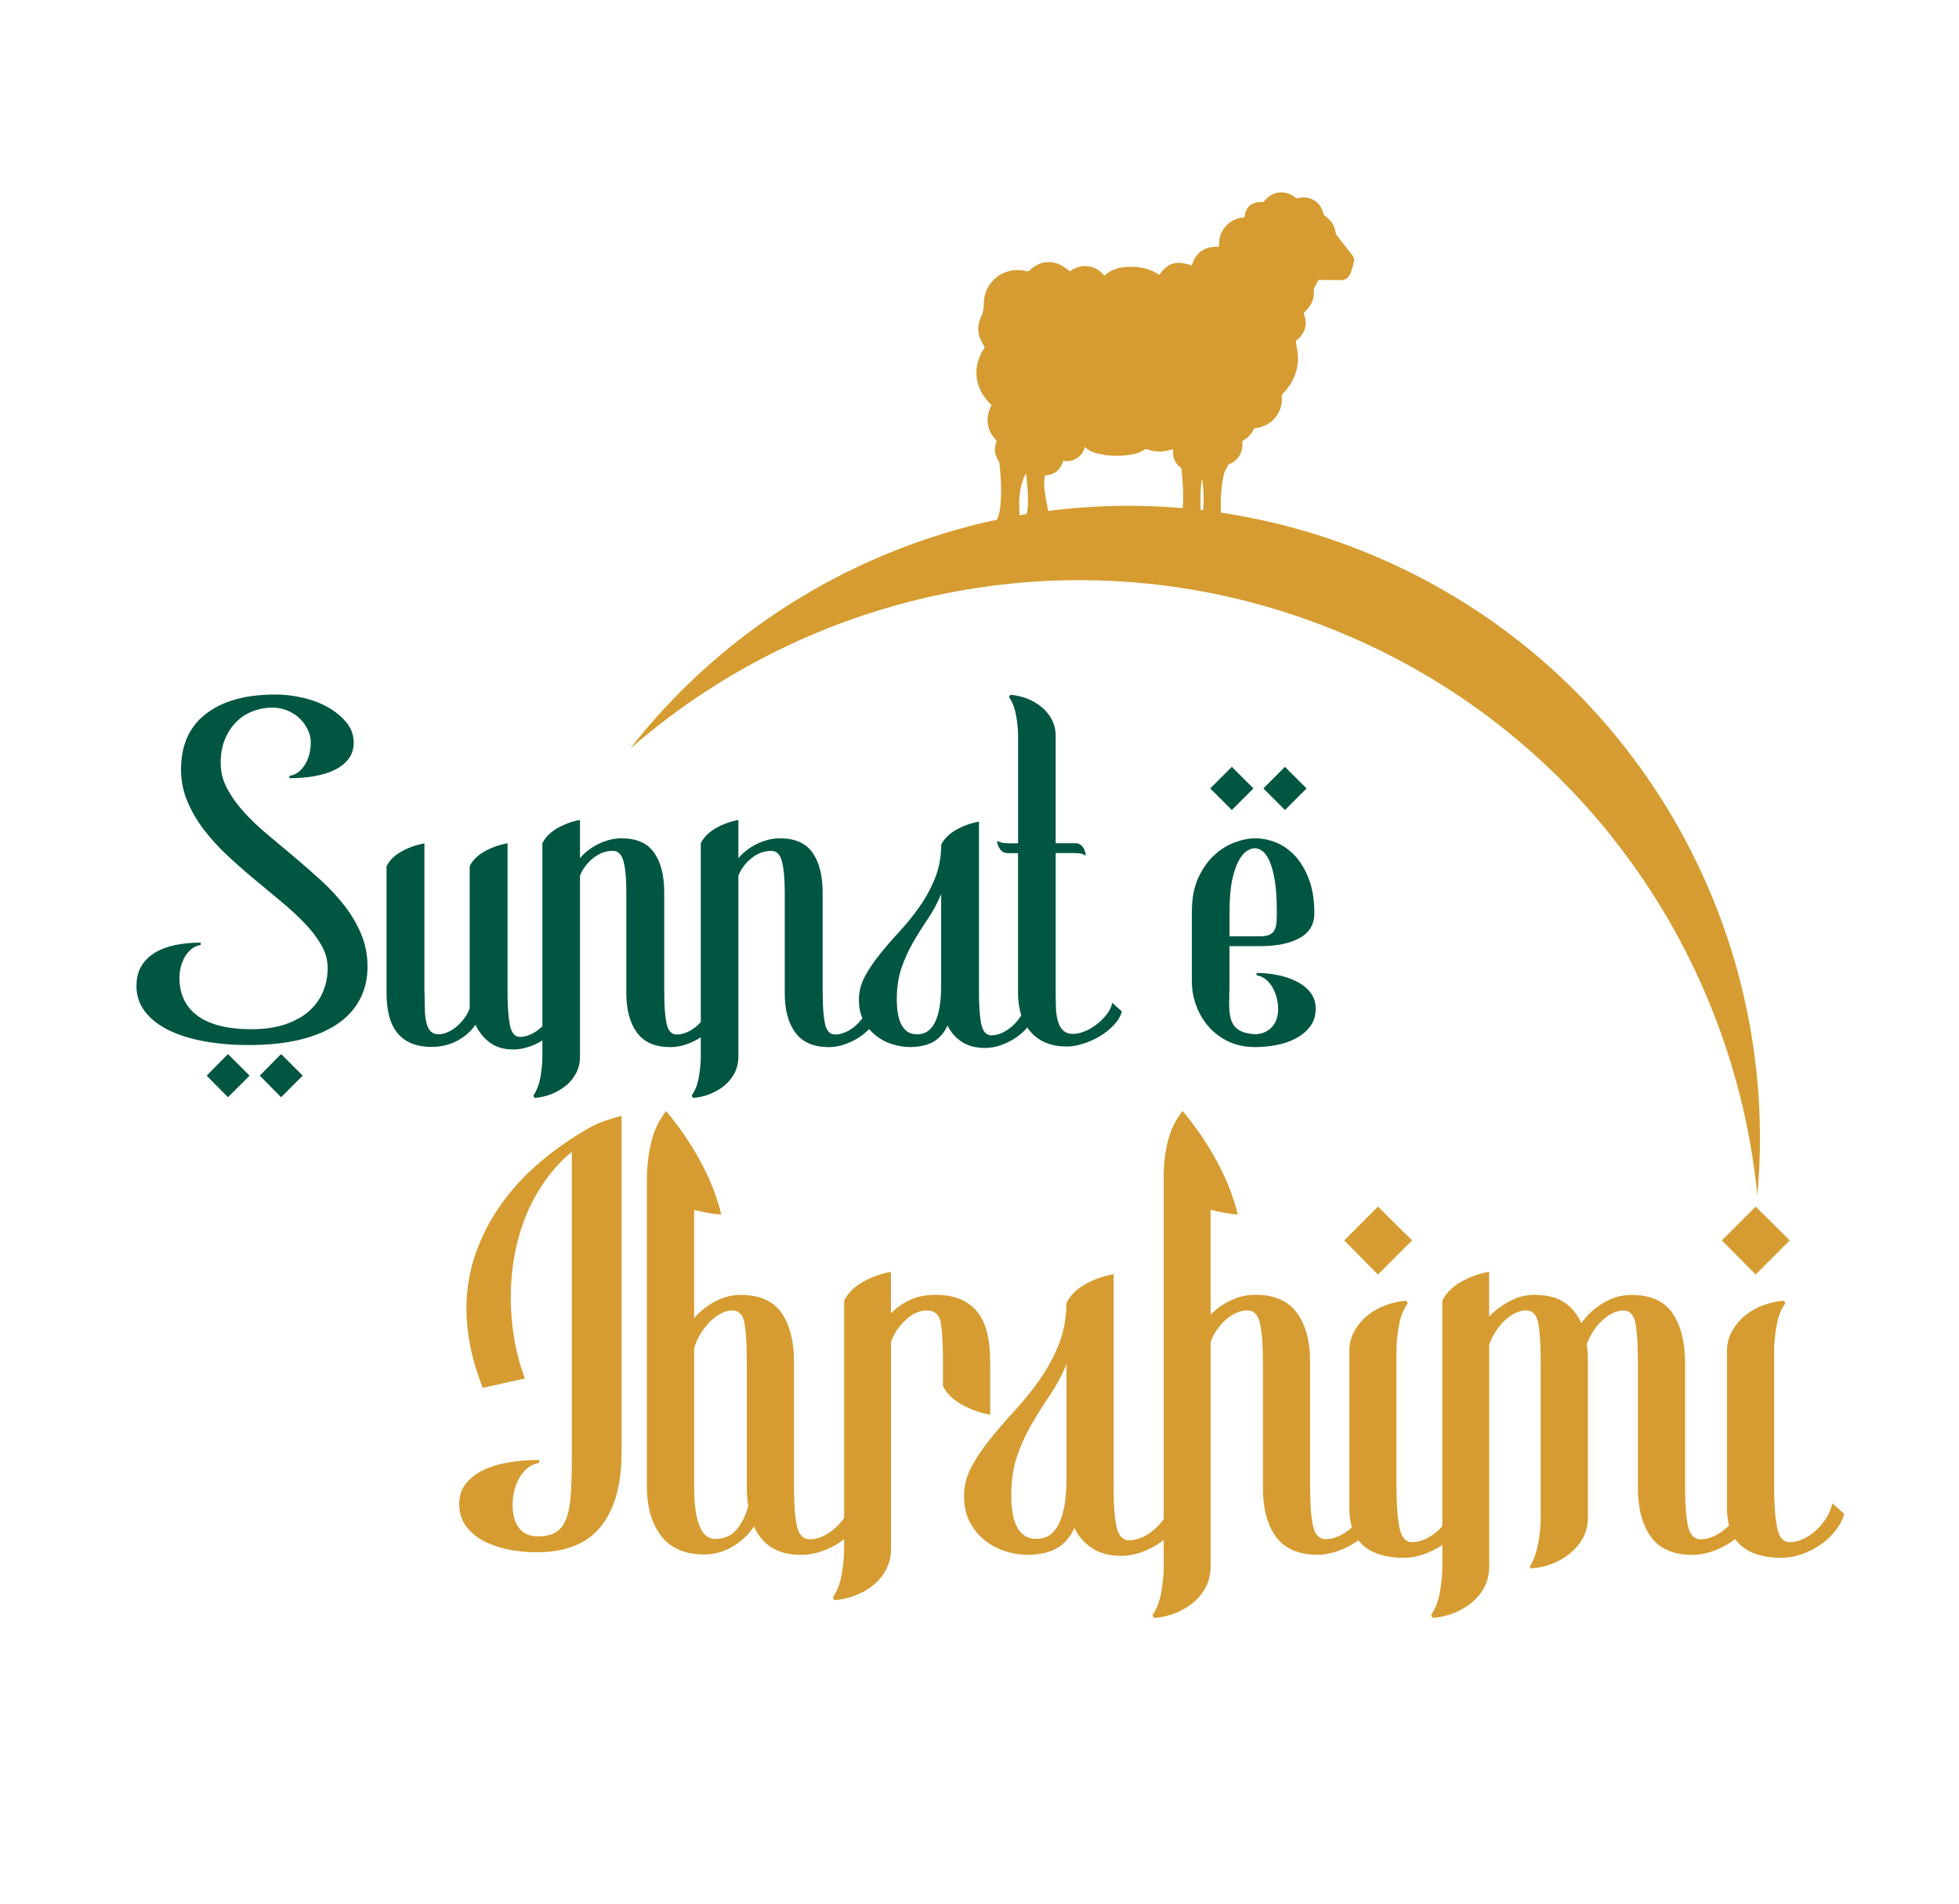 <?xml version="1.0" encoding="UTF-8"?>
<svg xmlns="http://www.w3.org/2000/svg" id="Layer_1" data-name="Layer 1" viewBox="0 0 351.11 341.33">
  <defs>
    <style>
      .cls-1 {
        fill: #015641;
      }

      .cls-1, .cls-2 {
        stroke-width: 0px;
      }

      .cls-2 {
        fill: #d69c31;
      }
    </style>
  </defs>
  <path class="cls-2" d="M242.03,49.07c.27-.7.47-1.44.64-2.17.11-.47-.09-.9-.39-1.27-.89-1.14-1.79-2.28-2.67-3.43-.11-.14-.2-.32-.22-.48-.14-1.27-.83-2.2-1.81-2.95-.23-.17-.37-.36-.44-.65-.47-1.96-2.46-3.13-4.45-2.61-.23.06-.37.04-.56-.12-1.73-1.43-4.14-1.14-5.51.64-.08.11-.27.22-.39.21-1.8-.15-2.97.81-3.15,2.59,0,.04-.02.07-.04.14-1.37.05-2.51.62-3.41,1.65-.9,1.03-1.22,2.25-1.13,3.62-2.51-.16-4.14.94-4.9,3.31-2.93-.87-4.18-.5-5.85,1.72-1.47-1.06-3.16-1.43-4.94-1.45-1.79-.02-3.48.31-4.89,1.59-.76-.95-1.73-1.54-2.94-1.69-1.22-.14-2.29.22-3.18.91-.66-.43-1.25-.93-1.92-1.23-1.83-.83-3.93-.39-5.33,1.06-.18.19-.33.21-.57.15-3.9-1.01-7.64,1.8-7.65,5.82,0,.9-.16,1.64-.53,2.45-.8,1.75-.54,3.46.54,5.05.13.18.16.3.03.51-2.2,3.39-1.72,7.27,1.23,10.04.04.04.09.06.11.07-.18.47-.39.88-.51,1.31-.47,1.84-.08,3.49,1.22,4.9.19.21.22.37.12.64-.41,1.07-.27,2.1.36,3.06.12.18.21.39.23.6.29,2.76.46,5.51.08,8.28-.11.84-.39,1.62-.79,2.36-.4.73-.36.88.16,1.54.21.26.56.47.46.94,7.19-.38,15.15-.57,23.54-.52,6.53.04,12.79.21,18.63.51-.09,0-.19-.02-.28-.02-.47-.04-1.05-.64-1.07-1.1-.02-.34-.28-.47-.53-.62-.13-.08-.28-.24-.3-.38-.36-2.99-.33-5.97.29-8.92.13-.62.5-1.19.78-1.77.04-.09.18-.14.28-.19,1.56-.69,2.4-2.08,2.27-3.79-.02-.24.05-.37.26-.49.76-.42,1.34-1.04,1.71-1.83.1-.21.22-.31.46-.34,2.89-.31,4.93-2.87,4.65-5.72-.01-.16.11-.36.23-.49,1.76-1.8,2.7-3.96,2.68-6.48,0-.89-.25-1.78-.37-2.67-.02-.13,0-.33.09-.39,1.44-.95,2.15-2.95,1.28-4.8-.01-.02,0-.05,0-.03.39-.44.8-.83,1.11-1.29.59-.84.79-1.8.73-2.83-.01-.19.07-.39.16-.57.16-.34.38-.66.52-1,.09-.22.2-.29.43-.28,1.21.02,2.43,0,3.64.03.86.02,1.45-.37,1.74-1.13ZM184.8,95.87c-.76.29-.9-.47-1.32-.73.21-.57.13-.78-.4-1.01-.21-.09-.28-.21-.29-.43-.02-.85-.07-1.69-.1-2.54-.08-1.96.1-3.88.88-5.71.07-.17.17-.33.31-.59.04.19.06.27.07.34.1,1.13.23,2.26.27,3.39.06,1.45.06,2.9-.4,4.3-.39,1.17-.4,1.19.54,1.96.34.28.46.6.44,1.02ZM211.94,94.78c.3.23.36.52.25.93-.18,0-.34,0-.51,0-4.19-.06-8.37-.12-12.56-.17-1.08-.01-2.17,0-3.25.03-1.76.03-3.52.08-5.28.1-.14,0-.32-.09-.4-.19-.39-.5-.76-1.02-1.13-1.54-.05-.07-.11-.15-.11-.23.02-.57-.07-.68-.59-.86-.13-.04-.28-.19-.3-.31-.28-1.43-.57-2.87-.79-4.31-.16-.99-.16-2,0-3,1.72-.11,2.81-.99,3.29-2.64.88.17,1.7.02,2.45-.45.75-.47,1.2-1.17,1.43-2.02.73.64,1.18.88,2.14,1.14,1.74.45,3.51.53,5.28.34,1.18-.13,2.35-.33,3.35-1.07.08-.06.27-.03.39,0,1.07.38,2.15.53,3.27.32.47-.08.92-.22,1.41-.34-.18,1.37.25,2.47,1.34,3.32.09.07.14.24.15.37.1,1.12.21,2.23.26,3.35.09,1.96.03,3.92-.49,5.83-.16.57-.1,1.03.39,1.38ZM215.31,93.53c-.19-2.39-.23-4.78.02-7.17.02-.15.11-.3.16-.45.31,2.57.38,5.1-.18,7.62Z"></path>
  <g>
    <path class="cls-1" d="M32.45,137.87c0-4.32,1.49-7.63,4.47-9.93s7.12-3.45,12.42-3.45c1.67,0,3.35.2,5.04.6,1.69.4,3.2.99,4.52,1.75,1.32.77,2.4,1.67,3.24,2.72.84,1.04,1.25,2.23,1.25,3.55v.05c0,1.08-.3,2.02-.89,2.82-.59.8-1.41,1.46-2.46,1.99-1.05.52-2.27.91-3.66,1.15-1.39.24-2.89.37-4.5.37v-.42c.66-.1,1.24-.37,1.73-.78.49-.42.89-.92,1.2-1.49s.54-1.18.68-1.83c.14-.64.21-1.26.21-1.86v-.1c0-.7-.17-1.41-.5-2.14-.33-.73-.79-1.39-1.38-1.99-.59-.59-1.32-1.08-2.17-1.46-.85-.38-1.79-.58-2.8-.58-1.29,0-2.5.23-3.63.68-1.13.45-2.12,1.11-2.95,1.96-.84.85-1.5,1.89-1.99,3.11-.49,1.22-.73,2.61-.73,4.18s.37,3.07,1.12,4.5c.75,1.43,1.74,2.83,2.98,4.21,1.24,1.38,2.65,2.73,4.23,4.05,1.58,1.32,3.2,2.67,4.83,4.05,1.64,1.38,3.25,2.79,4.83,4.23,1.58,1.45,3,2.97,4.23,4.57,1.24,1.6,2.23,3.3,2.98,5.1.75,1.79,1.12,3.72,1.12,5.78,0,2.16-.45,4.11-1.36,5.85-.91,1.74-2.26,3.22-4.05,4.44-1.8,1.22-4.02,2.15-6.67,2.8-2.65.64-5.72.97-9.2.97-2.89,0-5.57-.23-8.02-.68-2.46-.45-4.58-1.12-6.38-2.01-1.8-.89-3.2-2-4.21-3.32-1.01-1.32-1.52-2.84-1.52-4.55,0-1.43.29-2.63.89-3.61.59-.98,1.41-1.78,2.46-2.41,1.05-.63,2.27-1.08,3.66-1.36,1.39-.28,2.89-.42,4.5-.42v.42c-.66.1-1.24.37-1.72.78-.49.42-.89.91-1.2,1.49s-.54,1.19-.68,1.83c-.14.64-.21,1.26-.21,1.86,0,1.36.25,2.6.76,3.71.5,1.12,1.28,2.08,2.33,2.9,1.05.82,2.39,1.45,4.03,1.88,1.64.44,3.59.65,5.85.65s4.25-.29,5.96-.86c1.71-.58,3.13-1.36,4.26-2.35,1.13-.99,1.98-2.16,2.54-3.5.56-1.34.84-2.76.84-4.26,0-1.39-.37-2.75-1.12-4.08-.75-1.32-1.74-2.63-2.98-3.92-1.24-1.29-2.64-2.59-4.21-3.89-1.57-1.31-3.18-2.65-4.83-4.02-1.66-1.38-3.27-2.8-4.84-4.26-1.57-1.46-2.97-3.01-4.21-4.63s-2.23-3.33-2.98-5.12c-.75-1.79-1.12-3.7-1.12-5.72ZM40.86,196.67l-3.82-3.87,3.82-3.87,3.87,3.87-3.87,3.87ZM50.38,196.67l-3.82-3.87,3.82-3.87,3.87,3.87-3.87,3.87Z"></path>
    <path class="cls-1" d="M76.1,177.96c0,1.19.02,2.24.05,3.16.03.92.14,1.7.31,2.33.17.63.43,1.11.76,1.44.33.33.79.5,1.38.5.52,0,1.06-.12,1.62-.37.56-.24,1.09-.58,1.59-.99.5-.42.97-.91,1.38-1.46.42-.56.75-1.17.99-1.83v-25.46c.49-1.05,1.36-1.93,2.61-2.64,1.25-.71,2.65-1.21,4.18-1.49v26.82c0,2.4.14,4.32.42,5.75.28,1.43.89,2.14,1.83,2.14.59,0,1.22-.15,1.88-.44s1.28-.71,1.86-1.23c.58-.52,1.08-1.12,1.52-1.8.43-.68.72-1.38.86-2.12l1.72,1.52c-.24.87-.68,1.7-1.31,2.48s-1.36,1.46-2.2,2.01c-.84.56-1.73,1-2.69,1.33-.96.33-1.91.5-2.85.5-1.71,0-3.12-.42-4.23-1.25-1.12-.84-1.97-1.9-2.56-3.19-.8,1.19-1.89,2.14-3.27,2.88-1.38.73-2.9,1.1-4.57,1.1-1.46,0-2.71-.23-3.74-.68-1.03-.45-1.87-1.1-2.51-1.93-.64-.84-1.12-1.85-1.41-3.03s-.44-2.51-.44-3.97v-22.74c.49-1.05,1.36-1.93,2.61-2.64,1.25-.71,2.65-1.21,4.18-1.49v26.82Z"></path>
    <path class="cls-1" d="M119.06,178.01c0,2.4.14,4.24.42,5.51.28,1.27.89,1.91,1.83,1.91.59,0,1.22-.15,1.88-.44.66-.29,1.28-.71,1.86-1.23.57-.52,1.08-1.12,1.52-1.8.44-.68.72-1.39.86-2.12l1.78,1.57c-.24.87-.68,1.69-1.31,2.46-.63.77-1.36,1.43-2.2,1.99-.84.56-1.73,1-2.69,1.33-.96.33-1.91.5-2.85.5-2.72,0-4.71-.86-5.99-2.59-1.27-1.72-1.91-4.08-1.91-7.08v-18.09c0-2.4-.17-4.24-.5-5.51-.33-1.27-.97-1.91-1.91-1.91-1.29,0-2.47.44-3.55,1.31s-1.86,1.92-2.35,3.14v32.41c0,1.11-.24,2.12-.71,3.01s-1.1,1.65-1.88,2.27-1.66,1.12-2.61,1.49c-.96.37-1.94.58-2.95.65l-.21-.42c.63-.91,1.05-2.02,1.28-3.34.23-1.33.34-2.54.34-3.66v-38.21c.49-1.04,1.36-1.93,2.61-2.67,1.25-.73,2.63-1.24,4.13-1.52v6.85c.91-1.08,2.04-1.94,3.4-2.59,1.36-.64,2.7-.97,4.02-.97,2.72,0,4.68.86,5.88,2.59,1.2,1.72,1.8,4.09,1.8,7.08v18.09Z"></path>
    <path class="cls-1" d="M147.45,178.01c0,2.4.14,4.24.42,5.51.28,1.27.89,1.91,1.83,1.91.59,0,1.22-.15,1.88-.44.66-.29,1.28-.71,1.86-1.23.57-.52,1.08-1.12,1.52-1.8.44-.68.72-1.39.86-2.12l1.78,1.57c-.24.87-.68,1.69-1.31,2.46-.63.77-1.36,1.43-2.2,1.99-.84.56-1.73,1-2.69,1.33-.96.33-1.91.5-2.85.5-2.72,0-4.71-.86-5.99-2.59-1.27-1.72-1.91-4.08-1.91-7.08v-18.09c0-2.4-.17-4.24-.5-5.51-.33-1.27-.97-1.91-1.91-1.91-1.29,0-2.47.44-3.55,1.31s-1.86,1.92-2.35,3.14v32.41c0,1.11-.24,2.12-.71,3.01s-1.1,1.65-1.88,2.27-1.66,1.12-2.61,1.49c-.96.37-1.94.58-2.95.65l-.21-.42c.63-.91,1.05-2.02,1.28-3.34.23-1.33.34-2.54.34-3.66v-38.21c.49-1.04,1.36-1.93,2.61-2.67,1.25-.73,2.63-1.24,4.13-1.52v6.85c.91-1.08,2.04-1.94,3.4-2.59,1.36-.64,2.7-.97,4.02-.97,2.72,0,4.68.86,5.88,2.59,1.2,1.72,1.8,4.09,1.8,7.08v18.09Z"></path>
    <path class="cls-1" d="M168.67,151.46c.49-1.04,1.36-1.93,2.61-2.67,1.25-.73,2.65-1.24,4.18-1.52v30.68h-.05l.05.05c0,2.4.14,4.27.42,5.59s.89,1.99,1.83,1.99c.59,0,1.22-.15,1.88-.44.66-.3,1.28-.71,1.86-1.23s1.08-1.12,1.52-1.8c.44-.68.72-1.38.86-2.12l1.78,1.57c-.28.87-.73,1.69-1.36,2.46-.63.77-1.36,1.43-2.2,1.99-.84.56-1.72,1-2.67,1.33-.94.33-1.88.5-2.82.5-1.67,0-3.07-.37-4.18-1.1-1.12-.73-1.97-1.71-2.56-2.93-.56,1.25-1.36,2.2-2.4,2.85-1.04.64-2.46.98-4.23,1.02h-.1c-1.01,0-2.06-.17-3.14-.5-1.08-.33-2.06-.84-2.95-1.54-.89-.7-1.62-1.58-2.2-2.64-.57-1.06-.86-2.33-.86-3.79s.36-2.86,1.07-4.18c.71-1.32,1.6-2.65,2.67-3.97,1.06-1.32,2.22-2.67,3.48-4.03s2.43-2.8,3.53-4.34c1.1-1.53,2.02-3.19,2.77-4.97.75-1.78,1.16-3.71,1.23-5.8v-.47ZM168.67,160.29c-.7,1.64-1.51,3.14-2.43,4.5-.92,1.36-1.8,2.75-2.61,4.16s-1.51,2.93-2.06,4.55c-.56,1.62-.84,3.53-.84,5.72,0,.73.05,1.47.16,2.22s.29,1.41.55,1.99c.26.57.63,1.04,1.1,1.41.47.37,1.07.55,1.8.55.87,0,1.58-.24,2.14-.71.56-.47.99-1.11,1.31-1.91.31-.8.54-1.72.68-2.74.14-1.03.21-2.12.21-3.27v-16.47Z"></path>
    <path class="cls-1" d="M180.64,152.92c-.59,0-1.05-.23-1.38-.68-.33-.45-.51-.94-.55-1.46.04-.03.07-.05.1-.05.24.17.54.29.89.34.35.05.66.08.94.08h1.83v-19.18c0-1.12-.11-2.33-.34-3.66-.23-1.32-.65-2.44-1.28-3.35l.21-.42c1.01.07,2,.29,2.95.65.96.37,1.83.86,2.61,1.49.78.63,1.41,1.38,1.88,2.27s.71,1.89.71,3.01v19.18h3.5c.59,0,1.04.23,1.36.68.31.45.49.94.52,1.46-.04.04-.07.05-.1.05-.21-.17-.49-.29-.84-.34-.35-.05-.66-.08-.94-.08h-3.5v24.99c0,1.01.02,1.96.05,2.85.03.89.16,1.67.37,2.35.21.68.52,1.22.94,1.62s1.01.6,1.78.6c.59,0,1.26-.15,2.01-.44.75-.29,1.46-.71,2.14-1.23.68-.52,1.29-1.12,1.83-1.8.54-.68.88-1.39,1.02-2.12l1.72,1.57c-.24.87-.73,1.69-1.46,2.46-.73.77-1.57,1.43-2.51,1.99-.94.56-1.93,1-2.98,1.33-1.04.33-2.02.5-2.93.5-2.75,0-4.9-.86-6.43-2.59-1.53-1.72-2.3-4.08-2.3-7.08v-24.99h-1.83Z"></path>
    <path class="cls-1" d="M213.62,163.38c0-2.37.38-4.38,1.15-6.04.77-1.66,1.72-3.01,2.85-4.05,1.13-1.05,2.36-1.81,3.68-2.3,1.32-.49,2.54-.73,3.66-.73,1.25,0,2.51.25,3.76.76,1.25.51,2.39,1.31,3.4,2.4s1.84,2.49,2.48,4.18c.64,1.69.97,3.72.97,6.09,0,1.99-.88,3.47-2.64,4.44-1.76.98-4.12,1.46-7.08,1.46h-5.49v6.22c0,.7,0,1.39-.03,2.07-.02.68-.03,1.32-.03,1.91,0,.8.05,1.53.16,2.2s.31,1.24.63,1.72c.31.49.78.87,1.38,1.15s1.44.45,2.48.52c1.22-.03,2.21-.45,2.98-1.25.77-.8,1.15-1.92,1.15-3.35,0-.59-.08-1.21-.24-1.86-.16-.64-.39-1.25-.71-1.83s-.71-1.07-1.2-1.49c-.49-.42-1.06-.68-1.72-.78v-.42c1.25,0,2.51.12,3.76.37,1.25.24,2.4.63,3.42,1.15,1.03.52,1.86,1.18,2.48,1.99s.94,1.76.94,2.87c0,1.29-.35,2.38-1.04,3.27-.7.89-1.58,1.6-2.64,2.14-1.06.54-2.22.92-3.48,1.15-1.25.23-2.44.34-3.55.34h-.21c-1.71,0-3.26-.32-4.65-.97-1.39-.64-2.58-1.52-3.55-2.61-.98-1.1-1.73-2.36-2.27-3.79-.54-1.43-.81-2.93-.81-4.5v-12.44ZM220.78,145.19l-3.87-3.87,3.87-3.87,3.87,3.87-3.87,3.87ZM225.86,167.82c.73,0,1.3-.1,1.7-.29.4-.19.7-.48.89-.86.19-.38.3-.85.34-1.41.04-.56.05-1.2.05-1.93,0-2.33-.13-4.23-.39-5.7-.26-1.46-.59-2.61-.99-3.45-.4-.84-.83-1.4-1.28-1.7-.45-.3-.89-.44-1.31-.44-.38,0-.84.16-1.36.47s-1.02.9-1.49,1.75c-.47.85-.86,2.01-1.18,3.48-.31,1.46-.47,3.35-.47,5.65v4.44h5.49ZM230.3,145.19l-3.87-3.87,3.87-3.87,3.87,3.87-3.87,3.87Z"></path>
  </g>
  <g>
    <path class="cls-2" d="M102.48,206.45c-1.87,1.56-3.49,3.34-4.88,5.34-1.39,2-2.53,4.11-3.42,6.35-.89,2.24-1.55,4.57-1.99,7-.43,2.43-.65,4.88-.65,7.35s.21,5,.62,7.45c.41,2.45,1.05,4.83,1.92,7.13l-7.55,1.69c-1-2.52-1.74-4.95-2.21-7.29s-.72-4.62-.72-6.83c0-3.51.55-6.84,1.66-9.99,1.11-3.15,2.62-6.07,4.56-8.79,1.93-2.71,4.23-5.21,6.9-7.49,2.67-2.28,5.57-4.31,8.69-6.09.95-.56,1.97-1.03,3.06-1.4,1.08-.37,2.06-.66,2.93-.88v60.4c0,5.73-1.24,10.13-3.71,13.21-2.47,3.08-6.29,4.62-11.46,4.62h-.26c-1.39,0-2.89-.14-4.49-.42-1.61-.28-3.09-.76-4.46-1.43-1.37-.67-2.5-1.56-3.38-2.67s-1.33-2.46-1.33-4.07v-.07c0-1.39.37-2.57,1.11-3.55.74-.98,1.76-1.79,3.06-2.44,1.3-.65,2.82-1.13,4.56-1.43,1.74-.3,3.6-.46,5.6-.46v.52c-.82.13-1.54.46-2.15.98-.61.52-1.11,1.14-1.5,1.86s-.67,1.48-.85,2.28c-.17.8-.26,1.57-.26,2.31v.2c0,1.69.38,3.04,1.14,4.04.76,1,1.88,1.5,3.35,1.5,1.39,0,2.48-.25,3.29-.75.8-.5,1.42-1.33,1.86-2.51.43-1.17.71-2.71.81-4.62.11-1.91.16-4.27.16-7.09v-53.96Z"></path>
    <path class="cls-2" d="M115.95,210.94c.04-2.21.31-4.34.81-6.38.5-2.04,1.38-3.84,2.64-5.4,2.3,2.73,4.32,5.69,6.05,8.85,1.74,3.17,3.02,6.4,3.84,9.7-.74-.04-1.52-.14-2.34-.29-.83-.15-1.67-.34-2.54-.55v19.4c1.08-1.26,2.36-2.27,3.84-3.03,1.47-.76,2.97-1.14,4.49-1.14,3.38,0,5.83,1.07,7.32,3.22,1.5,2.15,2.25,5.09,2.25,8.82v22.52c0,2.99.17,5.28.52,6.87.35,1.58,1.13,2.38,2.34,2.38.74,0,1.51-.18,2.31-.55.8-.37,1.56-.88,2.28-1.53.72-.65,1.34-1.4,1.89-2.25.54-.85.9-1.72,1.07-2.64l2.21,1.95c-.3,1.08-.85,2.11-1.63,3.06-.78.95-1.69,1.78-2.73,2.47-1.04.7-2.16,1.25-3.35,1.66-1.19.41-2.38.62-3.55.62-2.17,0-3.95-.43-5.34-1.3-1.39-.87-2.45-2.13-3.19-3.78-1,1.48-2.29,2.68-3.87,3.61s-3.27,1.4-5.04,1.4c-3.38,0-5.93-1.07-7.65-3.22-1.71-2.15-2.59-5.07-2.64-8.75v-55.72ZM133.85,244.14c0-2.99-.13-5.28-.39-6.87-.26-1.58-1-2.38-2.21-2.38-.69,0-1.4.2-2.12.59s-1.38.9-1.99,1.53c-.61.63-1.16,1.36-1.66,2.18-.5.83-.86,1.67-1.07,2.54v24.86c0,2.99.31,5.28.94,6.87.63,1.58,1.55,2.38,2.77,2.38,1.69,0,3-.57,3.94-1.72.93-1.15,1.62-2.55,2.05-4.2-.09-.52-.15-1.05-.19-1.59-.04-.54-.07-1.09-.07-1.66v-22.52Z"></path>
    <path class="cls-2" d="M159.69,235.41c.95-1,2.09-1.8,3.42-2.41,1.32-.61,2.81-.91,4.46-.91,1.87,0,3.43.28,4.69.85,1.26.56,2.28,1.37,3.06,2.41.78,1.04,1.33,2.3,1.66,3.78.33,1.48.49,3.15.49,5.01v9.44c-1.91-.35-3.65-.98-5.21-1.89-1.56-.91-2.65-2-3.25-3.25v-4.3c0-2.99-.12-5.28-.36-6.87-.24-1.58-1.07-2.38-2.51-2.38-1.3,0-2.56.55-3.77,1.66-1.22,1.11-2.11,2.42-2.67,3.94v37.1c0,1.39-.29,2.64-.88,3.74s-1.37,2.05-2.34,2.83c-.98.78-2.07,1.4-3.29,1.85-1.21.46-2.45.73-3.71.81,0-.09-.02-.17-.07-.26-.04-.09-.09-.17-.13-.26.78-1.13,1.31-2.52,1.59-4.17.28-1.65.42-3.17.42-4.56v-44.39c.61-1.3,1.68-2.41,3.22-3.32s3.26-1.54,5.17-1.89v7.42Z"></path>
    <path class="cls-2" d="M191.13,233.59c.61-1.3,1.69-2.41,3.25-3.32,1.56-.91,3.3-1.54,5.21-1.89v38.21h-.06l.06.07c0,2.99.17,5.32.52,6.96.35,1.65,1.11,2.47,2.28,2.47.74,0,1.52-.18,2.34-.55.82-.37,1.59-.88,2.31-1.53.72-.65,1.34-1.4,1.89-2.25.54-.85.9-1.72,1.07-2.64l2.21,1.95c-.35,1.08-.91,2.11-1.69,3.06s-1.69,1.78-2.73,2.47c-1.04.7-2.15,1.25-3.32,1.66-1.17.41-2.34.62-3.51.62-2.08,0-3.82-.46-5.21-1.37s-2.45-2.12-3.19-3.64c-.69,1.56-1.69,2.75-2.99,3.55-1.3.8-3.06,1.23-5.27,1.27h-.13c-1.26,0-2.56-.21-3.91-.62-1.34-.41-2.57-1.05-3.68-1.92-1.11-.87-2.02-1.96-2.73-3.29-.72-1.32-1.07-2.9-1.07-4.72s.44-3.56,1.33-5.21c.89-1.65,2-3.3,3.32-4.95,1.32-1.65,2.77-3.32,4.33-5.01,1.56-1.69,3.03-3.49,4.39-5.4,1.37-1.91,2.52-3.97,3.45-6.18.93-2.21,1.44-4.62,1.53-7.22v-.59ZM191.13,244.59c-.87,2.04-1.88,3.91-3.03,5.6-1.15,1.69-2.24,3.42-3.25,5.17-1.02,1.76-1.88,3.64-2.57,5.66-.69,2.02-1.04,4.39-1.04,7.13,0,.91.07,1.83.2,2.77.13.93.36,1.76.68,2.47s.78,1.3,1.37,1.76c.59.46,1.33.68,2.25.68,1.08,0,1.97-.29,2.67-.88.69-.59,1.24-1.38,1.63-2.38.39-1,.67-2.14.85-3.42.17-1.28.26-2.64.26-4.07v-20.5Z"></path>
    <path class="cls-2" d="M216.97,280.78c0,1.39-.29,2.64-.88,3.74s-1.37,2.05-2.34,2.83c-.98.78-2.06,1.4-3.25,1.85-1.19.46-2.42.73-3.68.81l-.26-.52c.78-1.13,1.31-2.52,1.59-4.17.28-1.65.42-3.17.42-4.56v-69.84c0-2.21.25-4.34.75-6.38.5-2.04,1.38-3.84,2.64-5.4,2.3,2.73,4.32,5.69,6.05,8.85,1.74,3.17,3.02,6.4,3.84,9.7-.74-.04-1.52-.14-2.34-.29-.82-.15-1.67-.34-2.54-.55v18.81c1.04-1.08,2.27-1.95,3.68-2.6,1.41-.65,2.85-.98,4.33-.98,3.38,0,5.87,1.07,7.45,3.22,1.58,2.15,2.38,5.09,2.38,8.82v22.52c0,2.99.17,5.28.52,6.87.35,1.58,1.11,2.38,2.28,2.38.74,0,1.52-.18,2.34-.55.82-.37,1.59-.88,2.31-1.53.72-.65,1.34-1.4,1.89-2.25.54-.85.9-1.72,1.07-2.64l2.15,1.95c-.3,1.08-.85,2.11-1.63,3.06-.78.95-1.69,1.78-2.73,2.47-1.04.7-2.16,1.25-3.35,1.66-1.19.41-2.35.62-3.48.62-3.43,0-5.92-1.07-7.49-3.22-1.56-2.15-2.34-5.09-2.34-8.82v-22.52c0-2.99-.17-5.28-.52-6.87-.35-1.58-1.11-2.38-2.28-2.38-.65,0-1.31.15-1.99.46-.67.3-1.3.72-1.89,1.24s-1.12,1.13-1.59,1.82c-.48.7-.85,1.43-1.11,2.21v40.16Z"></path>
    <path class="cls-2" d="M246.97,228.45l-6.05-6.12,6.05-6.05,6.12,6.05-6.12,6.12ZM241.83,242.31c0-1.39.3-2.62.91-3.71.61-1.08,1.39-2.02,2.34-2.8.95-.78,2.05-1.4,3.29-1.85,1.24-.46,2.46-.73,3.68-.81.04.09.09.17.13.26.04.09.09.15.13.2-.74,1-1.25,2.25-1.53,3.74-.28,1.5-.45,2.9-.49,4.2v25.06c0,2.99.17,5.38.52,7.16.35,1.78,1.11,2.67,2.28,2.67.74,0,1.52-.18,2.34-.55.82-.37,1.59-.88,2.31-1.53.72-.65,1.34-1.4,1.89-2.25.54-.85.9-1.72,1.07-2.64l2.15,1.89c-.3,1.08-.85,2.12-1.63,3.09-.78.98-1.69,1.81-2.73,2.51-1.04.69-2.16,1.25-3.35,1.66-1.19.41-2.38.62-3.55.62-3.12,0-5.53-.73-7.22-2.18-1.69-1.45-2.54-3.76-2.54-6.93v-27.79Z"></path>
    <path class="cls-2" d="M266.89,236c1.08-1.13,2.33-2.06,3.74-2.8,1.41-.74,2.87-1.11,4.39-1.11,2.17,0,3.93.43,5.27,1.3,1.34.87,2.39,2.13,3.12,3.78,1.04-1.47,2.37-2.69,3.97-3.64,1.6-.95,3.28-1.43,5.01-1.43,3.38,0,5.83,1.07,7.32,3.22,1.5,2.15,2.27,5.09,2.31,8.82v22.52c0,2.99.17,5.28.52,6.87.35,1.58,1.11,2.38,2.28,2.38.74,0,1.52-.18,2.34-.55.82-.37,1.59-.88,2.31-1.53.72-.65,1.34-1.4,1.89-2.25.54-.85.9-1.72,1.07-2.64l2.15,1.95c-.3,1.08-.85,2.11-1.63,3.06-.78.95-1.69,1.78-2.73,2.47-1.04.7-2.16,1.25-3.35,1.66-1.19.41-2.38.62-3.55.62-3.38,0-5.86-1.07-7.42-3.22-1.56-2.15-2.34-5.09-2.34-8.82v-22.52c0-2.99-.14-5.28-.42-6.87-.28-1.58-1.01-2.38-2.18-2.38-.65,0-1.3.16-1.95.49-.65.33-1.27.76-1.85,1.3-.59.54-1.12,1.18-1.59,1.92-.48.74-.87,1.5-1.17,2.28.13,1.04.2,2.13.2,3.25v27.86c0,1.39-.3,2.63-.91,3.71-.61,1.08-1.4,2.02-2.38,2.8s-2.07,1.4-3.29,1.86c-1.21.46-2.45.7-3.71.75l-.13-.33c.39-.56.71-1.22.94-1.95.24-.74.43-1.5.59-2.28.15-.78.26-1.57.33-2.38.07-.8.1-1.53.1-2.18v-27.86c0-2.99-.14-5.28-.42-6.87-.28-1.58-1.01-2.38-2.18-2.38-.65,0-1.31.16-1.98.49-.67.33-1.3.77-1.89,1.33-.59.56-1.12,1.21-1.59,1.95-.48.74-.87,1.52-1.17,2.34v39.77c0,1.39-.29,2.64-.88,3.74s-1.37,2.05-2.34,2.83c-.98.78-2.06,1.4-3.25,1.85-1.19.46-2.42.73-3.68.81l-.26-.52c.78-1.13,1.31-2.52,1.59-4.17.28-1.65.42-3.17.42-4.56v-47.58c.61-1.3,1.68-2.41,3.22-3.32s3.26-1.54,5.17-1.89v8.01Z"></path>
    <path class="cls-2" d="M314.66,228.45l-6.05-6.12,6.05-6.05,6.12,6.05-6.12,6.12ZM309.52,242.31c0-1.39.3-2.62.91-3.71.61-1.08,1.39-2.02,2.34-2.8.95-.78,2.05-1.4,3.29-1.85,1.24-.46,2.46-.73,3.68-.81.04.09.09.17.13.26.04.09.09.15.13.2-.74,1-1.25,2.25-1.53,3.74-.28,1.5-.45,2.9-.49,4.2v25.06c0,2.99.17,5.38.52,7.16.35,1.78,1.11,2.67,2.28,2.67.74,0,1.52-.18,2.34-.55.82-.37,1.59-.88,2.31-1.53.72-.65,1.34-1.4,1.89-2.25.54-.85.9-1.72,1.07-2.64l2.15,1.89c-.3,1.08-.85,2.12-1.63,3.09-.78.98-1.69,1.81-2.73,2.51-1.04.69-2.16,1.25-3.35,1.66-1.19.41-2.38.62-3.55.62-3.12,0-5.53-.73-7.22-2.18-1.69-1.45-2.54-3.76-2.54-6.93v-27.79Z"></path>
  </g>
  <path class="cls-2" d="M241.24,113.79c42.53,18.11,69.47,57.49,73.73,100.45,4.36-47.66-22.01-94.74-68.42-114.5-48.26-20.55-102.81-5.01-133.62,34.47,34.19-29.86,83.74-39.4,128.3-20.42Z"></path>
</svg>
